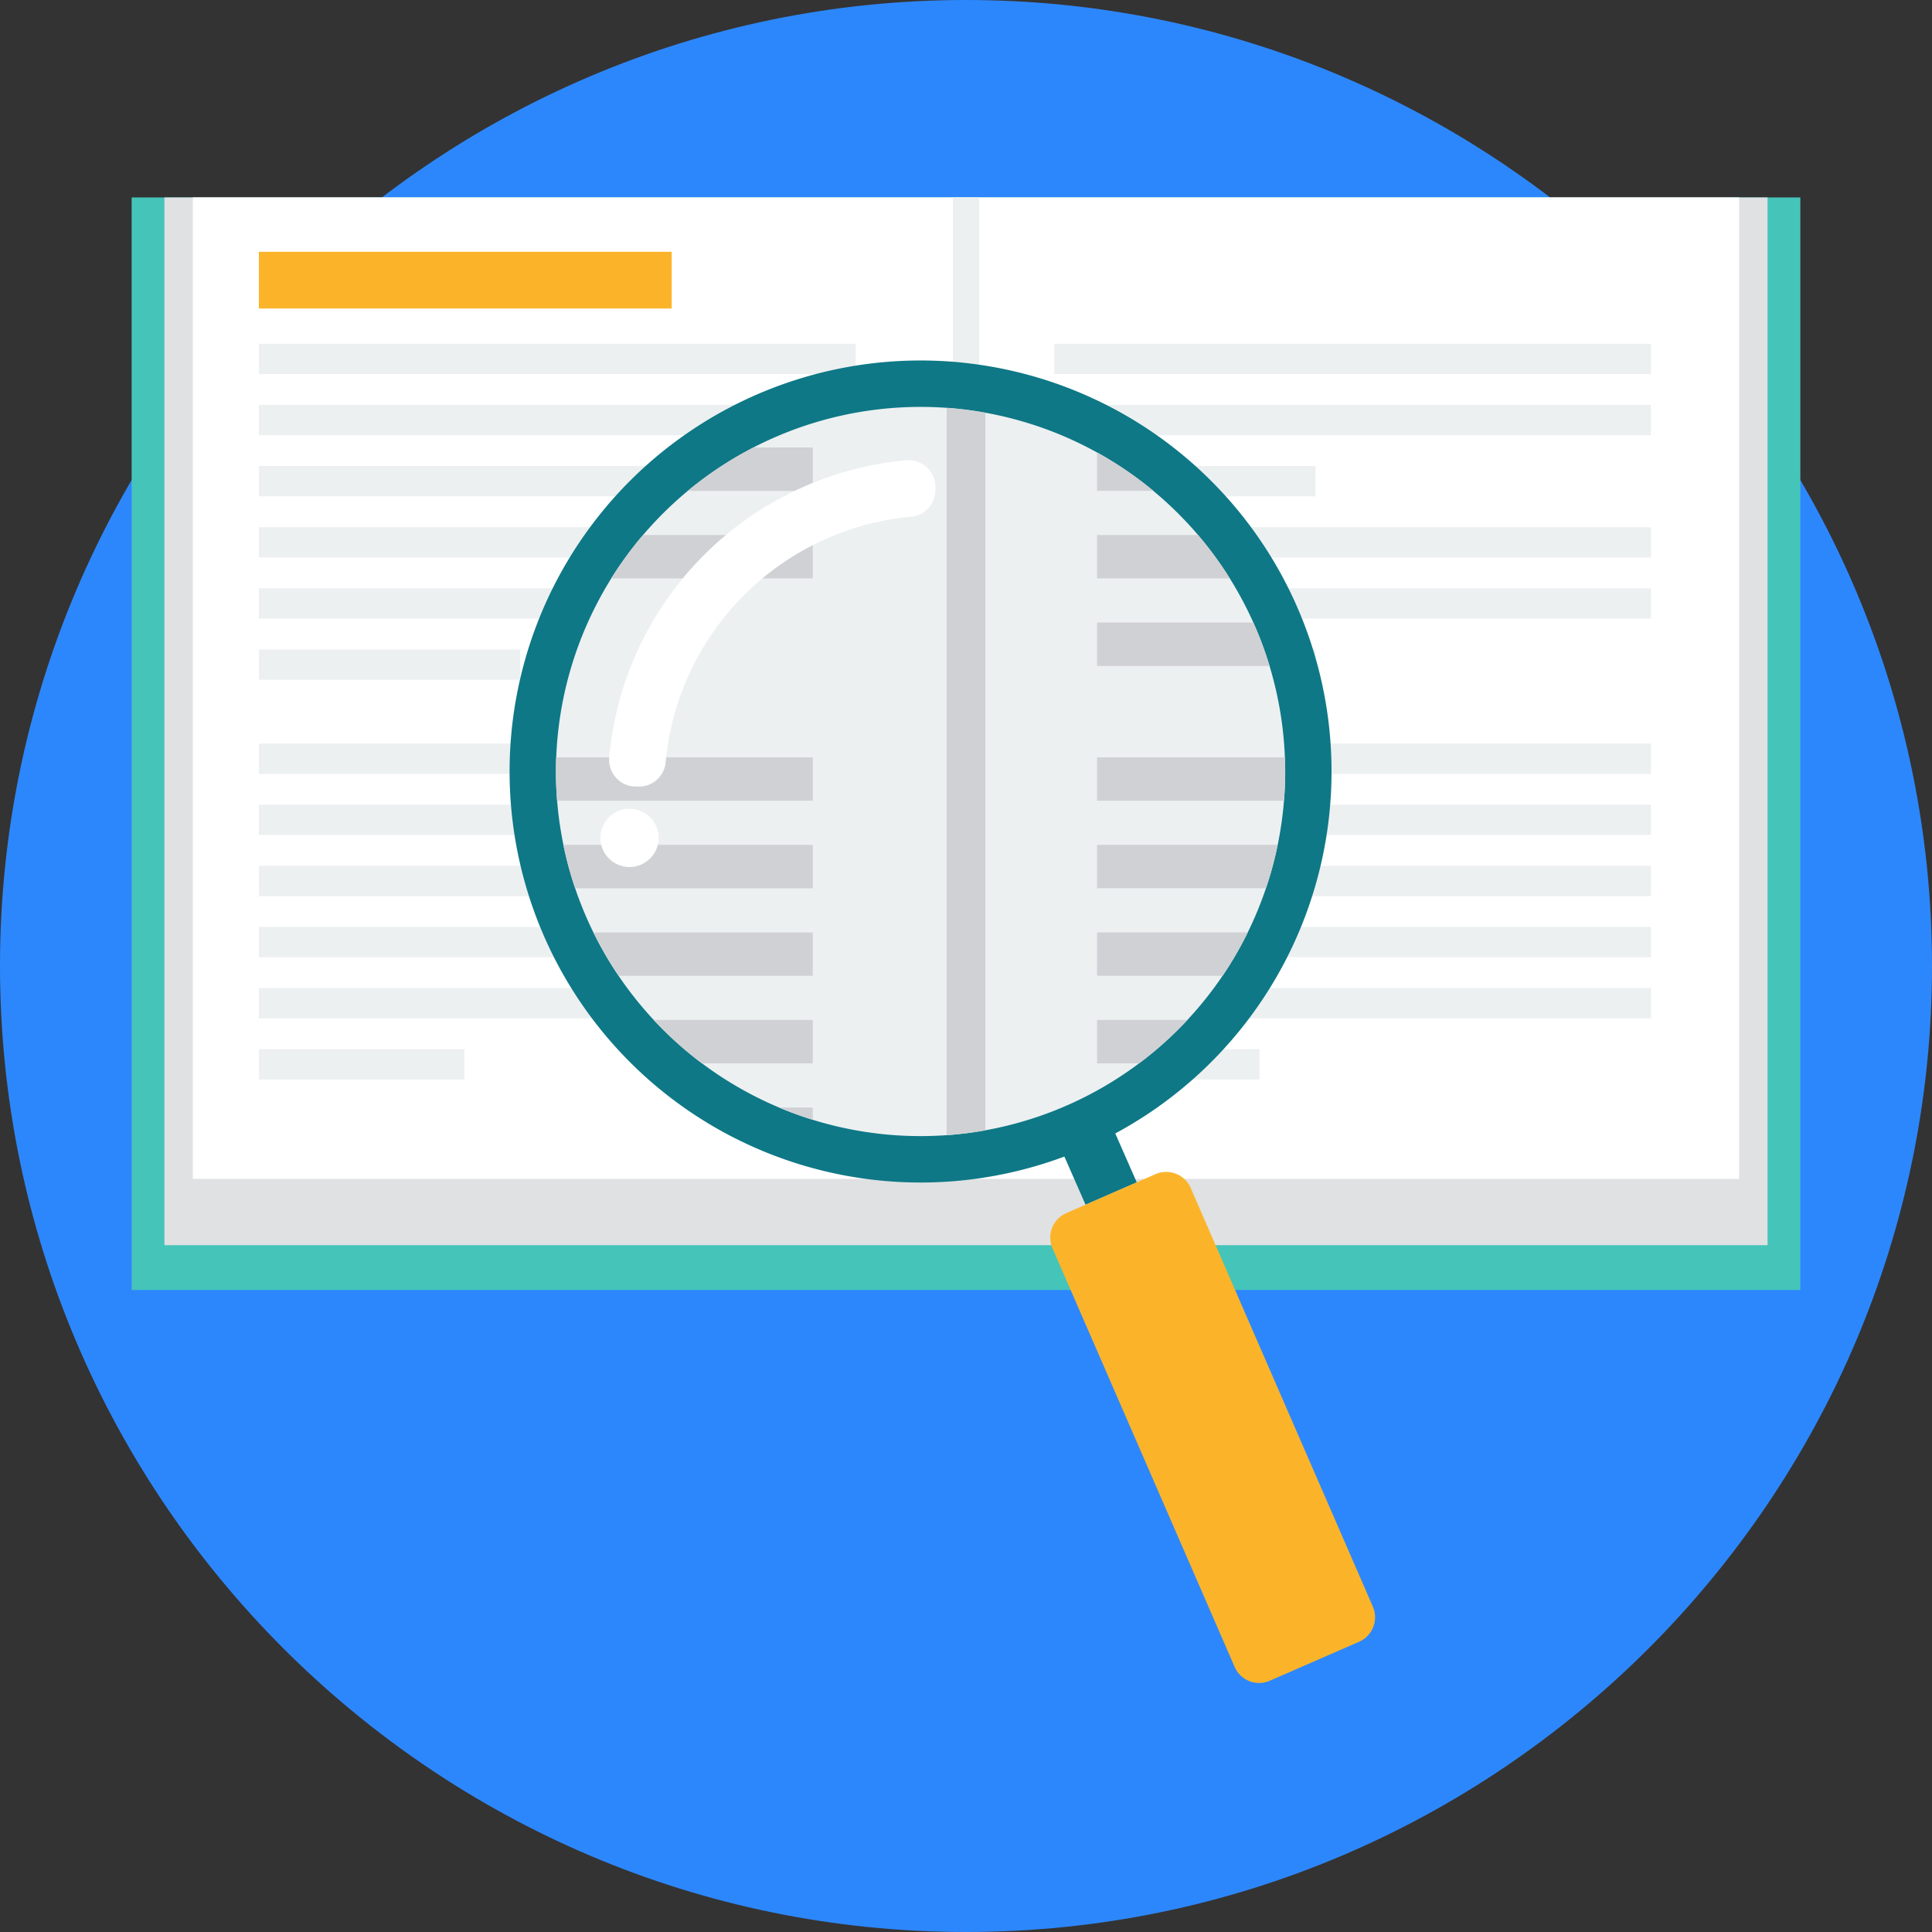 <svg xmlns="http://www.w3.org/2000/svg" xmlns:xlink="http://www.w3.org/1999/xlink" width="512" height="512" viewBox="0 0 512 512">
  <rect x="0" y="0" width="512" height="512" fill="#333333" stroke="none"/>
  <defs>
    <clipPath id="clip-Artboard_29">
      <rect width="512" height="512"/>
    </clipPath>
  </defs>
  <g id="Artboard_29" data-name="Artboard – 29" clip-path="url(#clip-Artboard_29)">
    <g id="reading">
      <path id="Path_94" data-name="Path 94" d="M256,512c141,0,256-115,256-256S397,0,256,0,0,115,0,256,115,512,256,512Z" fill="#2d87fc"/>
      <path id="Path_95" data-name="Path 95" d="M34.892,341.859H477.105V52.327H34.892Z" fill="#45c4ba"/>
      <path id="Path_96" data-name="Path 96" d="M468.42,52.327H256V329.988H468.42Z" fill="#dfe1e3"/>
      <path id="Path_97" data-name="Path 97" d="M460.9,52.327H256V312.416H460.9Z" fill="#fff"/>
      <path id="Path_98" data-name="Path 98" d="M43.576,52.327H256V329.988H43.576Z" fill="#dfe1e3"/>
      <path id="Path_99" data-name="Path 99" d="M51.1,52.327H256V312.416H51.1Z" fill="#fff"/>
      <path id="Path_100" data-name="Path 100" d="M252.524,52.327h6.949V312.416h-6.949V52.327Z" fill="#ecf0f1"/>
      <path id="Path_101" data-name="Path 101" d="M68.606,81.755h109.4V66.725H68.606v15.03Z" fill="#fbb429"/>
      <path id="Path_102" data-name="Path 102" d="M68.606,197.049H226.767v8.033H68.606Zm210.763,0H437.53v8.033H279.369Zm0-105.941H437.53v8.031H279.369Zm0,81h69.249v8.031H279.369Zm0-16.2H437.53v8.031H279.369Zm0-16.2H437.53v8.032H279.369Zm0-16.2h69.249v8.031H279.369Zm0-16.2H437.53v8.032H279.369Zm0,170.742H333.8v8.031H279.369v-8.031Zm0-16.2H437.53v8.032H279.369Zm0-16.2H437.53v8.031H279.369Zm0-16.2H437.53v8.032H279.369Zm0-16.2H437.53v8.03H279.369ZM68.606,91.108H226.767v8.031H68.606Zm0,81h69.253v8.031H68.606Zm0-16.2H226.767v8.031H68.606Zm0-16.2H226.767v8.032H68.606Zm0-16.2H226.767v8.031H68.606Zm0-16.2H226.767v8.032H68.606Zm0,170.742h54.435v8.031H68.606Zm0-16.2H226.767v8.032H68.606Zm0-16.2H226.767v8.031H68.606Zm0-16.2H226.767v8.032H68.606Zm0-16.2H226.767v8.03H68.606Z" fill="#ecf0f1"/>
      <path id="Path_103" data-name="Path 103" d="M256.006,96.207a108.919,108.919,0,0,1,39.551,204.168l5.7,12.958-13.574,5.927L282.072,306.5a108.924,108.924,0,1,1-26.066-210.3Zm-1.4,12.612h0A96.228,96.228,0,1,0,339.591,215.1,96.229,96.229,0,0,0,254.6,108.819Z" fill="#0e7886"/>
      <path id="Path_104" data-name="Path 104" d="M282.548,321.5l23.7-10.346a7.067,7.067,0,0,1,9.281,3.639l48.3,111a7.071,7.071,0,0,1-3.639,9.28l-23.7,10.346a7.066,7.066,0,0,1-9.279-3.639l-48.3-111a7.073,7.073,0,0,1,3.641-9.279Z" fill="#fbb429"/>
      <path id="Path_105" data-name="Path 105" d="M269.49,111.268a96.623,96.623,0,1,1-118.72,67.654A96.624,96.624,0,0,1,269.49,111.268Z" fill="#ecf0f1"/>
      <path id="Path_106" data-name="Path 106" d="M147.387,200.705H215.4v11.5H147.624A95.711,95.711,0,0,1,147.387,200.705Zm143.346-80.811h0a95.887,95.887,0,0,1,14.94,10.188h-14.94ZM317.5,141.78h0a97.2,97.2,0,0,1,8.409,11.5H290.733v-11.5Zm14.65,23.2h0a96.5,96.5,0,0,1,4.3,11.5H290.733v-11.5Zm8.379,35.722h0a95.818,95.818,0,0,1-.251,11.5H290.733v-11.5ZM338.6,223.9h0q-.627,3.045-1.452,6.086c-.5,1.833-1.06,3.636-1.661,5.416H290.732V223.9Zm-7.929,23.2h0a96.24,96.24,0,0,1-6.656,11.5h-33.28V247.1h39.936Zm-15.984,23.2h0a96.731,96.731,0,0,1-12.824,11.505H290.732V270.3Zm-53.567,29.262h0a96.083,96.083,0,0,1-10.24,1.285V108.07a96.619,96.619,0,0,1,10.24,1.3ZM215.4,296.759h0q-4.6-1.424-8.964-3.253H215.4Zm-29.39-14.952h0A96.084,96.084,0,0,1,173.238,270.3H215.4v11.505Zm-22.075-23.2h0a97.4,97.4,0,0,1-6.674-11.5H215.4v11.5Zm-11.522-23.2h0a97.247,97.247,0,0,1-3.123-11.5H215.4v11.5Zm9.561-82.123h0a95.972,95.972,0,0,1,8.425-11.5h45v11.5Zm20.3-23.2h0a97.086,97.086,0,0,1,17.412-11.5H215.4v11.5Z" fill="#d0d1d4"/>
      <path id="Path_107" data-name="Path 107" d="M161.448,200.705a87,87,0,0,1,78.7-78.735,7.092,7.092,0,0,1,7.736,7.043v.84a7.074,7.074,0,0,1-6.442,7.081A71.987,71.987,0,0,0,176.409,202a7.074,7.074,0,0,1-7.073,6.443l-.842,0a7.087,7.087,0,0,1-7.046-7.729Zm10.85,15.9h0a7.719,7.719,0,1,1-10.915-.027A7.717,7.717,0,0,1,172.3,216.61Z" fill="#fff"/>
    </g>
  </g>
</svg>
